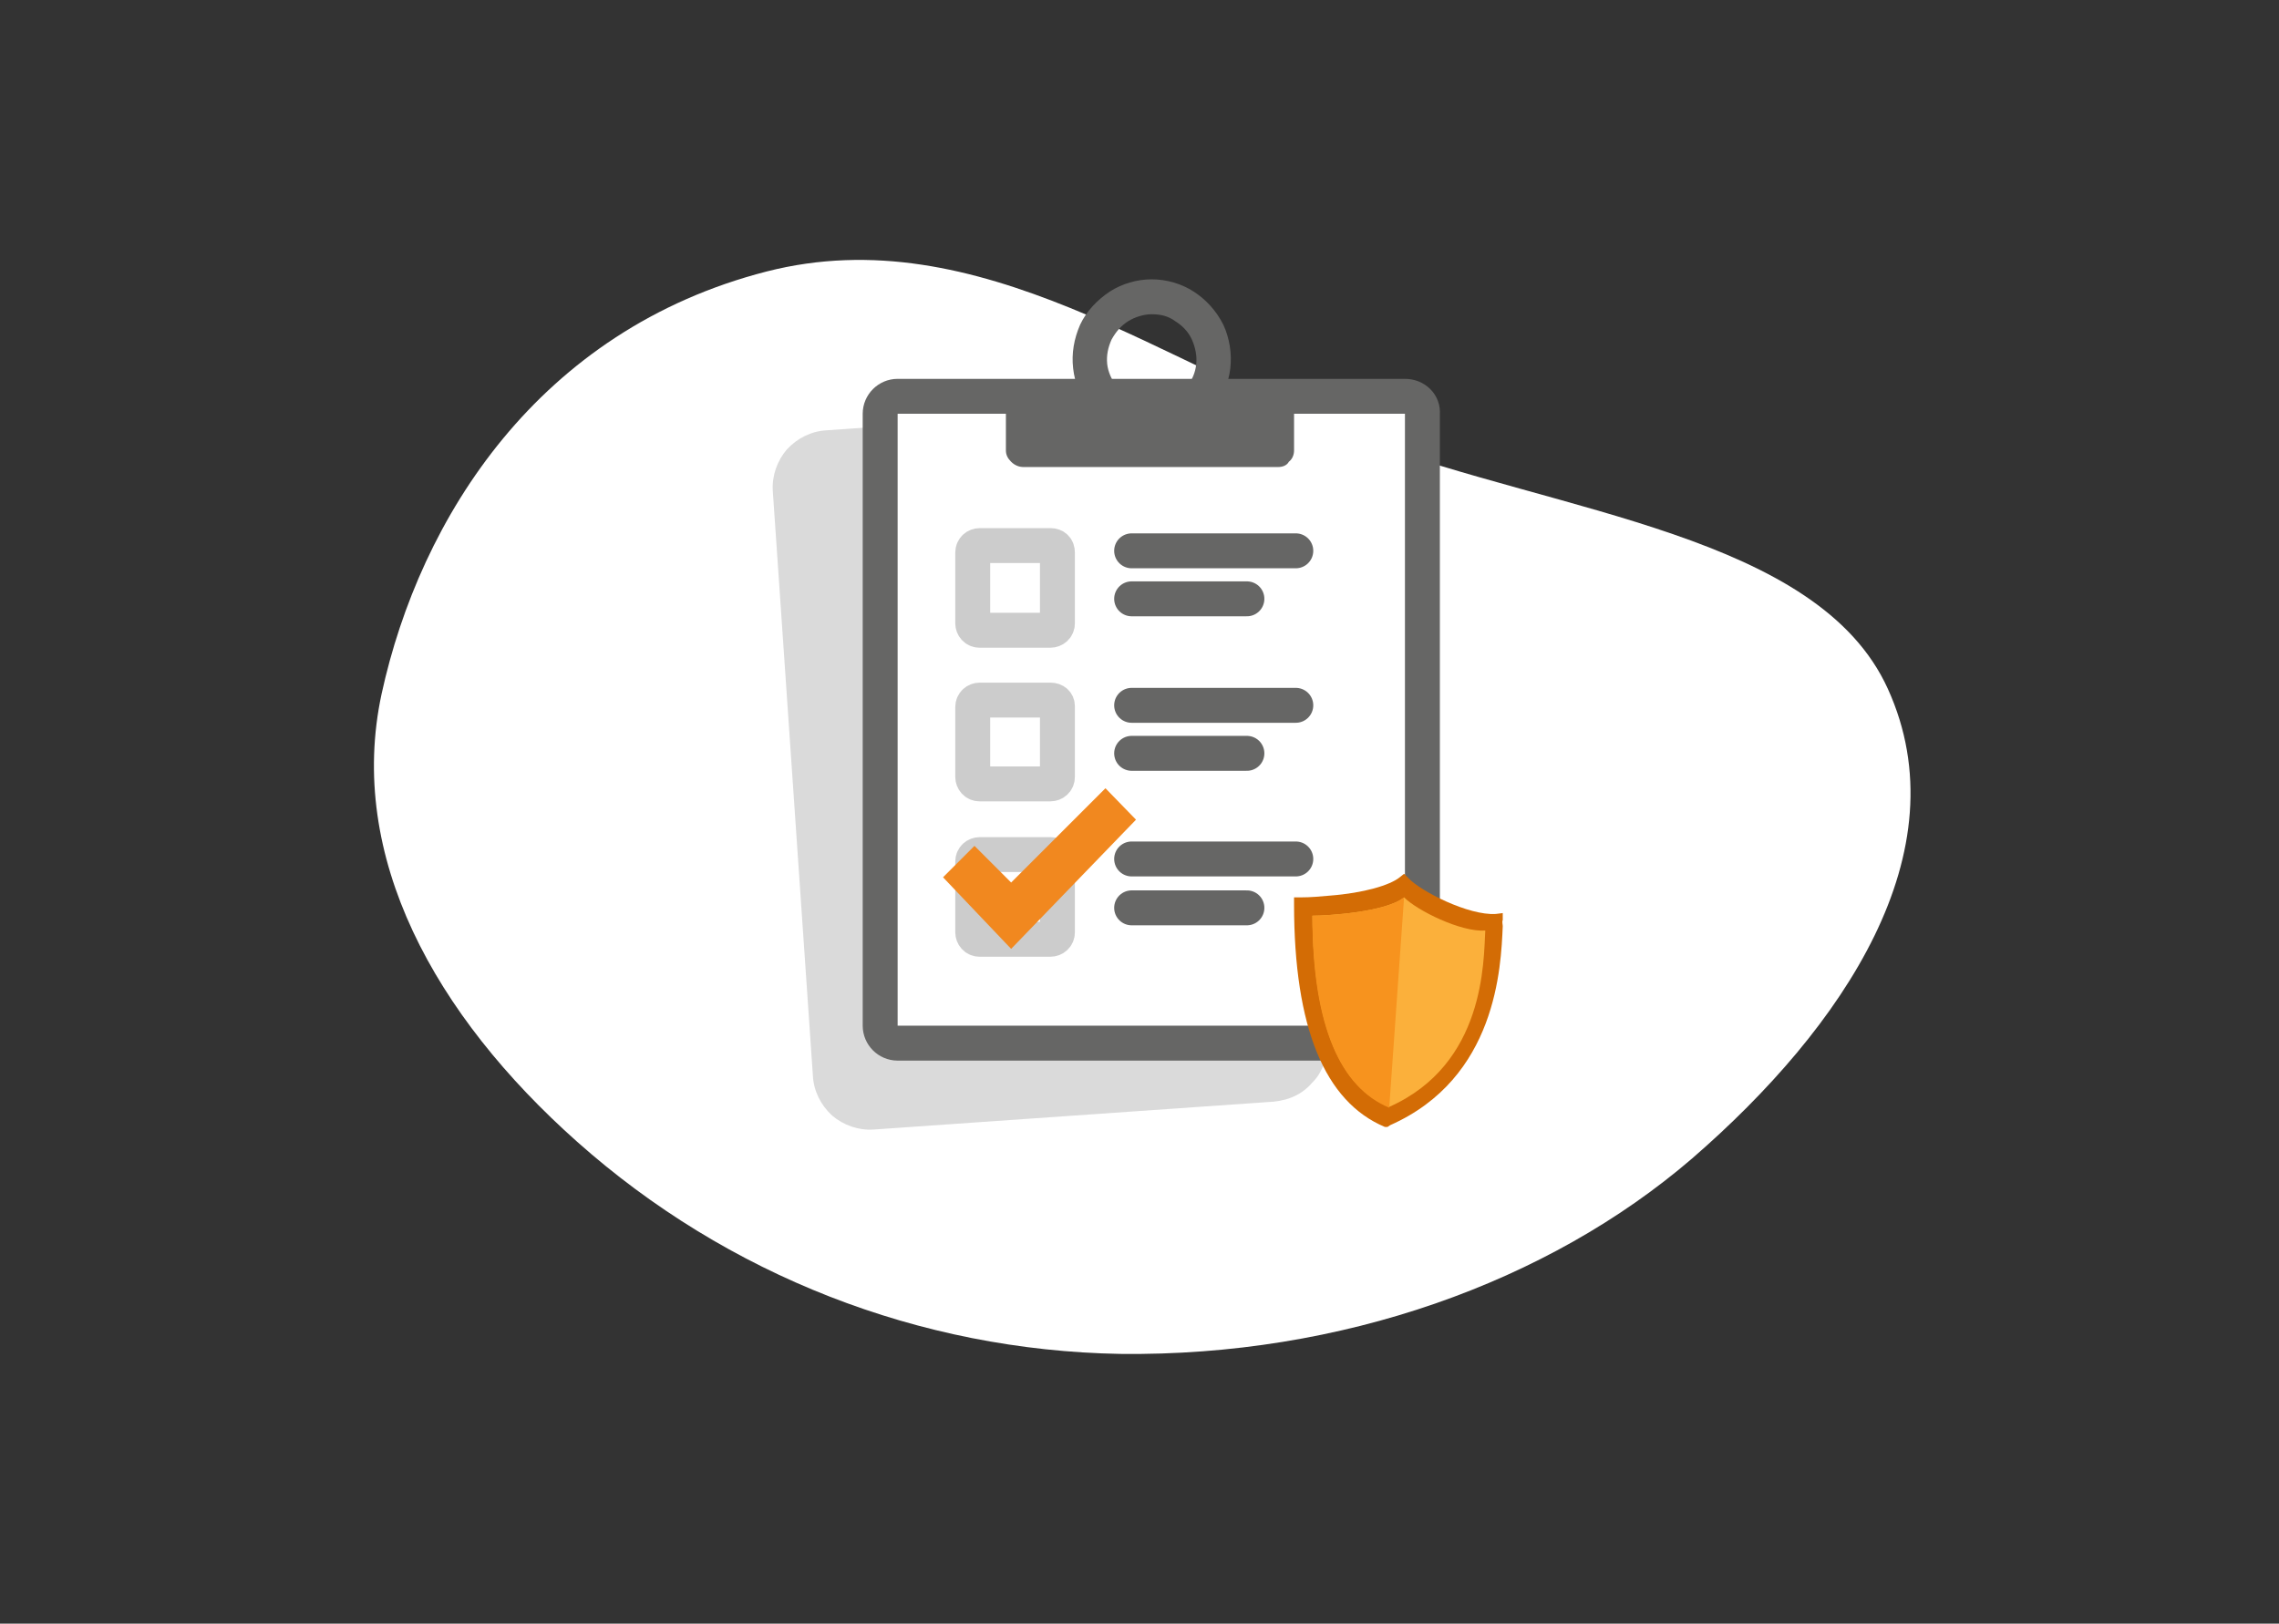 <?xml version="1.0" encoding="utf-8"?>
<!-- Generator: Adobe Illustrator 27.2.0, SVG Export Plug-In . SVG Version: 6.00 Build 0)  -->
<svg version="1.1" id="Layer_1" xmlns="http://www.w3.org/2000/svg" xmlns:xlink="http://www.w3.org/1999/xlink" x="0px" y="0px"
	 viewBox="0 0 261 186" style="enable-background:new 0 0 261 186;" xml:space="preserve">
<rect x="0" y="0" width="261" height="186" fill="#333333" stroke="none"/>
<style type="text/css">
	.st0{fill-rule:evenodd;clip-rule:evenodd;fill:#FFFFFF;}
	.st1{opacity:0.198;fill:#444445;enable-background:new    ;}
	.st2{fill:#FFFFFF;stroke:#666665;stroke-width:4;stroke-linecap:round;stroke-linejoin:round;}
	.st3{fill-rule:evenodd;clip-rule:evenodd;fill:#666665;}
	.st4{fill:#666665;}
	.st5{fill:none;stroke:#CCCCCC;stroke-width:4;}
	.st6{fill:none;stroke:#666665;stroke-width:4;stroke-linecap:round;stroke-linejoin:round;}
	.st7{fill-rule:evenodd;clip-rule:evenodd;fill:#F1881F;}
	.st8{fill:#D36C05;}
	.st9{fill:#FBB03B;}
	.st10{fill:#F7931E;}
</style>
<path class="st0" d="M128.3,155.1c-23-0.4-45-9-62.2-24.3c-16.3-14.5-26.4-32.7-22.4-51.3c4.4-20.2,18-41.7,44.1-48.4
	c24.3-6.2,45.6,10.9,68.6,19.4c22.3,8.3,51.8,10.8,59.8,28.4c8.5,18.7-5.1,38.8-22.4,53.8C177.3,146.9,153.6,155.4,128.3,155.1z"/>
<path class="st1" d="M93.1,123.3c0.1,1.7,0.9,3.3,2.2,4.5c1.3,1.1,3,1.7,4.7,1.6l45.9-3.2c0.9-0.1,1.7-0.3,2.5-0.7
	c0.8-0.4,1.4-0.9,2-1.6c0.6-0.6,1-1.4,1.3-2.2c0.3-0.8,0.4-1.7,0.3-2.5l-3.7-53.6c-0.1-1.7-0.9-3.3-2.2-4.5l-14.4-12.5
	c-0.6-0.6-1.4-1-2.2-1.3c-0.8-0.3-1.7-0.4-2.5-0.3l-32.4,2.3c-1.7,0.1-3.3,0.9-4.5,2.2c-1.1,1.3-1.7,3-1.6,4.7L93.1,123.3z"/>
<path class="st2" d="M160.9,45.4h-58.1c-1.1,0-2,0.9-2,2v70.1c0,1.1,0.9,2,2,2h58.1c1.1,0,2-0.9,2-2V47.4
	C163,46.3,162.1,45.4,160.9,45.4z"/>
<path class="st3" d="M131.9,36c-0.9,0-1.9,0.3-2.7,0.8c-0.8,0.5-1.4,1.2-1.9,2.1c-0.4,0.9-0.6,1.8-0.5,2.8c0.1,0.9,0.5,1.8,1.1,2.6
	c0.7,0.9,0.6,2.1-0.3,2.8c-0.9,0.7-2.1,0.6-2.8-0.3c-1.1-1.3-1.7-2.9-1.9-4.6c-0.2-1.7,0.1-3.4,0.8-5c0.7-1.5,1.9-2.8,3.4-3.8
	c1.4-0.9,3.1-1.4,4.8-1.4c1.7,0,3.4,0.5,4.8,1.4c1.4,0.9,2.6,2.2,3.4,3.8c0.7,1.5,1,3.3,0.8,5c-0.2,1.7-0.9,3.3-1.9,4.6
	c-0.7,0.9-2,1-2.8,0.3c-0.9-0.7-1-2-0.3-2.8c0.6-0.7,1-1.6,1.1-2.6c0.1-0.9-0.1-1.9-0.5-2.8c-0.4-0.9-1.1-1.6-1.9-2.1
	C133.8,36.2,132.9,36,131.9,36z"/>
<path class="st4" d="M146.4,53.5h-29.2c-0.5,0-1-0.2-1.4-0.6c-0.4-0.4-0.6-0.8-0.6-1.3v-6.2h33v6.2c0,0.5-0.2,1-0.6,1.3
	C147.4,53.3,146.9,53.5,146.4,53.5"/>
<path class="st5" d="M120.3,97.9h-8.1c-0.4,0-0.8,0.3-0.8,0.8v8.1c0,0.4,0.3,0.8,0.8,0.8h8.1c0.4,0,0.8-0.3,0.8-0.8v-8.1
	C121.1,98.2,120.8,97.9,120.3,97.9z"/>
<path class="st5" d="M120.3,62.5h-8.1c-0.4,0-0.8,0.3-0.8,0.8v8.1c0,0.4,0.3,0.8,0.8,0.8h8.1c0.4,0,0.8-0.3,0.8-0.8v-8.1
	C121.1,62.8,120.8,62.5,120.3,62.5z"/>
<path class="st5" d="M120.3,80.2h-8.1c-0.4,0-0.8,0.3-0.8,0.8V89c0,0.4,0.3,0.8,0.8,0.8h8.1c0.4,0,0.8-0.3,0.8-0.8v-8.1
	C121.1,80.5,120.8,80.2,120.3,80.2z"/>
<path class="st6" d="M129.6,63.1h18.8"/>
<path class="st6" d="M129.6,80.8h18.8"/>
<path class="st6" d="M129.6,98.4h18.8"/>
<path class="st6" d="M129.6,68.6h13.2"/>
<path class="st6" d="M129.6,86.3h13.2"/>
<path class="st6" d="M129.6,104h13.2"/>
<path class="st7" d="M130.1,93.9l-14.3,14.8l-7.8-8.2l3.6-3.6l4.2,4.2l10.8-10.8L130.1,93.9z"/>
<path class="st8" d="M158.6,129.1c-6.9-2.9-10.4-11.4-10.4-25.5l0-0.8l0.8,0c1.1,0,2.2-0.1,3.3-0.2c3.9-0.3,6.9-1.2,8-2.1l0.5-0.4
	l0.5,0.5c1.4,1.5,6.9,4.3,10,4.1l0.8-0.1l0,0.8c-0.1,0.2,0,0.5,0,0.7c-0.2,4.7-0.7,17.4-12.9,22.8l-0.3,0.2L158.6,129.1z"/>
<path class="st9" d="M150.3,104.9c1.7,0,8.4-0.4,10.5-2.1c1.5,1.5,6.5,4,9.3,3.8c-0.2,3.5,0,15.3-11,20.2
	C153.6,124.6,150.4,117.7,150.3,104.9z"/>
<path class="st10" d="M159.1,126.9c-5.5-2.3-8.8-9.2-8.8-22c1.7,0,8.4-0.4,10.5-2.1L159.1,126.9z"/>
</svg>
